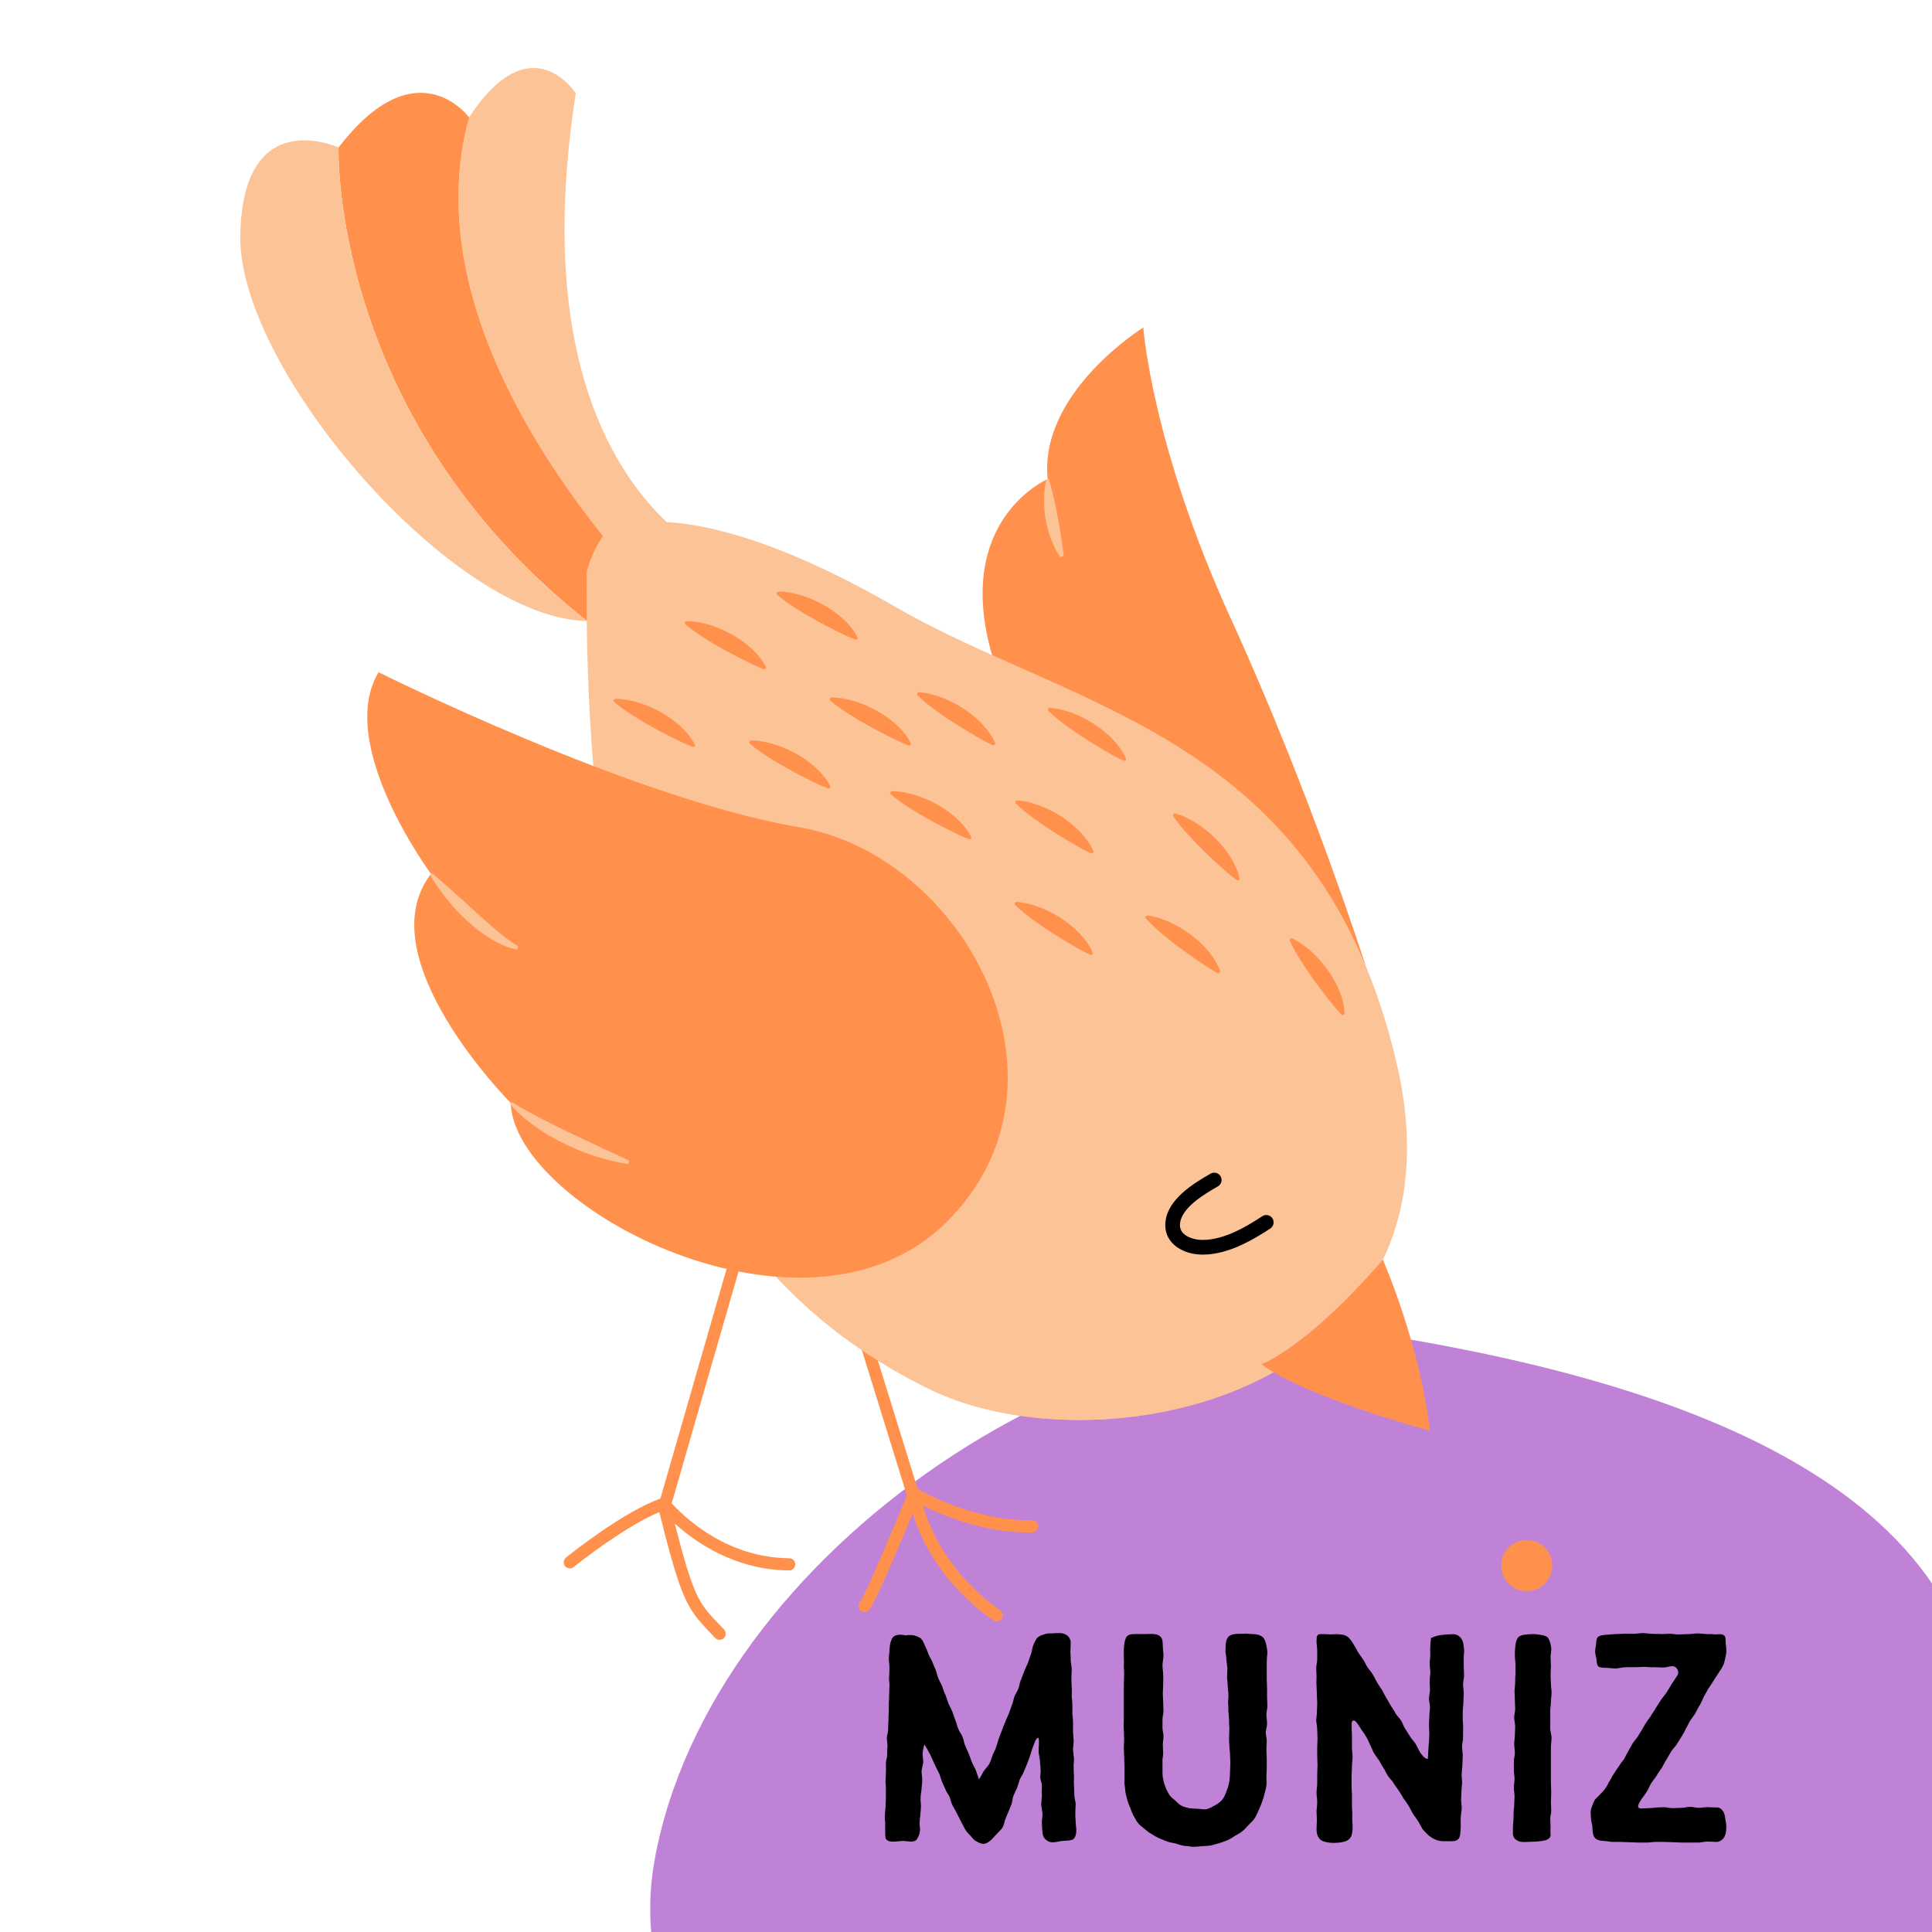 <svg xmlns="http://www.w3.org/2000/svg" xmlns:xlink="http://www.w3.org/1999/xlink" width="500" zoomAndPan="magnify" viewBox="0 0 375 375" height="500" preserveAspectRatio="xMidYMid meet" version="1.0"><defs><g/><clipPath id="75ff257682"><path d="M 126 258 L 375 258 L 375 375 L 126 375 Z M 126 258 " clip-rule="nonzero"/></clipPath><clipPath id="f9151b3734"><path d="M 148.777 237.859 L 396.211 281.488 L 355.969 509.719 L 108.535 466.09 Z M 148.777 237.859 " clip-rule="nonzero"/></clipPath><clipPath id="a4a9af1139"><path d="M 148.777 237.859 L 396.211 281.488 L 355.969 509.719 L 108.535 466.09 Z M 148.777 237.859 " clip-rule="nonzero"/></clipPath><clipPath id="05db564368"><path d="M 88 13 L 144 13 L 144 117 L 88 117 Z M 88 13 " clip-rule="nonzero"/></clipPath><clipPath id="836a5756d7"><path d="M 40.062 10.797 L 250.484 -10.547 L 282.574 305.828 L 72.152 327.172 Z M 40.062 10.797 " clip-rule="nonzero"/></clipPath><clipPath id="e9fc593206"><path d="M 40.062 10.797 L 250.484 -10.547 L 282.574 305.828 L 72.152 327.172 Z M 40.062 10.797 " clip-rule="nonzero"/></clipPath><clipPath id="5a786394c4"><path d="M 65 18 L 128 18 L 128 121 L 65 121 Z M 65 18 " clip-rule="nonzero"/></clipPath><clipPath id="26b7b51602"><path d="M 40.062 10.797 L 250.484 -10.547 L 282.574 305.828 L 72.152 327.172 Z M 40.062 10.797 " clip-rule="nonzero"/></clipPath><clipPath id="05d786a6b9"><path d="M 40.062 10.797 L 250.484 -10.547 L 282.574 305.828 L 72.152 327.172 Z M 40.062 10.797 " clip-rule="nonzero"/></clipPath><clipPath id="e8e30fc4ae"><path d="M 46 27 L 114 27 L 114 121 L 46 121 Z M 46 27 " clip-rule="nonzero"/></clipPath><clipPath id="d8291d1655"><path d="M 40.062 10.797 L 250.484 -10.547 L 282.574 305.828 L 72.152 327.172 Z M 40.062 10.797 " clip-rule="nonzero"/></clipPath><clipPath id="c8c5403b38"><path d="M 40.062 10.797 L 250.484 -10.547 L 282.574 305.828 L 72.152 327.172 Z M 40.062 10.797 " clip-rule="nonzero"/></clipPath><clipPath id="7a9ad093e4"><path d="M 165 255 L 179 255 L 179 291 L 165 291 Z M 165 255 " clip-rule="nonzero"/></clipPath><clipPath id="b4c9609e1a"><path d="M 40.062 10.797 L 250.484 -10.547 L 282.574 305.828 L 72.152 327.172 Z M 40.062 10.797 " clip-rule="nonzero"/></clipPath><clipPath id="5c0fee9197"><path d="M 40.062 10.797 L 250.484 -10.547 L 282.574 305.828 L 72.152 327.172 Z M 40.062 10.797 " clip-rule="nonzero"/></clipPath><clipPath id="f9f600eb54"><path d="M 166 288 L 202 288 L 202 313 L 166 313 Z M 166 288 " clip-rule="nonzero"/></clipPath><clipPath id="3f5fe2ca77"><path d="M 40.062 10.797 L 250.484 -10.547 L 282.574 305.828 L 72.152 327.172 Z M 40.062 10.797 " clip-rule="nonzero"/></clipPath><clipPath id="7bee6b5ddb"><path d="M 40.062 10.797 L 250.484 -10.547 L 282.574 305.828 L 72.152 327.172 Z M 40.062 10.797 " clip-rule="nonzero"/></clipPath><clipPath id="643f330d11"><path d="M 176 288 L 195 288 L 195 315 L 176 315 Z M 176 288 " clip-rule="nonzero"/></clipPath><clipPath id="a5d22ea1e6"><path d="M 40.062 10.797 L 250.484 -10.547 L 282.574 305.828 L 72.152 327.172 Z M 40.062 10.797 " clip-rule="nonzero"/></clipPath><clipPath id="7dcbccb954"><path d="M 40.062 10.797 L 250.484 -10.547 L 282.574 305.828 L 72.152 327.172 Z M 40.062 10.797 " clip-rule="nonzero"/></clipPath><clipPath id="2b3130bd83"><path d="M 127 243 L 144 243 L 144 294 L 127 294 Z M 127 243 " clip-rule="nonzero"/></clipPath><clipPath id="8e5665fa67"><path d="M 40.062 10.797 L 250.484 -10.547 L 282.574 305.828 L 72.152 327.172 Z M 40.062 10.797 " clip-rule="nonzero"/></clipPath><clipPath id="a0f2a1e87c"><path d="M 40.062 10.797 L 250.484 -10.547 L 282.574 305.828 L 72.152 327.172 Z M 40.062 10.797 " clip-rule="nonzero"/></clipPath><clipPath id="d03687a115"><path d="M 109 290 L 130 290 L 130 305 L 109 305 Z M 109 290 " clip-rule="nonzero"/></clipPath><clipPath id="f5178348d4"><path d="M 40.062 10.797 L 250.484 -10.547 L 282.574 305.828 L 72.152 327.172 Z M 40.062 10.797 " clip-rule="nonzero"/></clipPath><clipPath id="af94f1f790"><path d="M 40.062 10.797 L 250.484 -10.547 L 282.574 305.828 L 72.152 327.172 Z M 40.062 10.797 " clip-rule="nonzero"/></clipPath><clipPath id="b9d53eda40"><path d="M 127 291 L 155 291 L 155 319 L 127 319 Z M 127 291 " clip-rule="nonzero"/></clipPath><clipPath id="4314ebad11"><path d="M 40.062 10.797 L 250.484 -10.547 L 282.574 305.828 L 72.152 327.172 Z M 40.062 10.797 " clip-rule="nonzero"/></clipPath><clipPath id="90bd8e86c0"><path d="M 40.062 10.797 L 250.484 -10.547 L 282.574 305.828 L 72.152 327.172 Z M 40.062 10.797 " clip-rule="nonzero"/></clipPath><clipPath id="857c26d503"><path d="M 190 63 L 266 63 L 266 188 L 190 188 Z M 190 63 " clip-rule="nonzero"/></clipPath><clipPath id="003eda5e09"><path d="M 40.062 10.797 L 250.484 -10.547 L 282.574 305.828 L 72.152 327.172 Z M 40.062 10.797 " clip-rule="nonzero"/></clipPath><clipPath id="501b5f9f57"><path d="M 40.062 10.797 L 250.484 -10.547 L 282.574 305.828 L 72.152 327.172 Z M 40.062 10.797 " clip-rule="nonzero"/></clipPath><clipPath id="ea1d07ce25"><path d="M 202 92 L 207 92 L 207 109 L 202 109 Z M 202 92 " clip-rule="nonzero"/></clipPath><clipPath id="ef4ed0132e"><path d="M 40.062 10.797 L 250.484 -10.547 L 282.574 305.828 L 72.152 327.172 Z M 40.062 10.797 " clip-rule="nonzero"/></clipPath><clipPath id="da742c9b23"><path d="M 40.062 10.797 L 250.484 -10.547 L 282.574 305.828 L 72.152 327.172 Z M 40.062 10.797 " clip-rule="nonzero"/></clipPath><clipPath id="cc7ff1a383"><path d="M 113 101 L 274 101 L 274 276 L 113 276 Z M 113 101 " clip-rule="nonzero"/></clipPath><clipPath id="95d2f7da61"><path d="M 40.062 10.797 L 250.484 -10.547 L 282.574 305.828 L 72.152 327.172 Z M 40.062 10.797 " clip-rule="nonzero"/></clipPath><clipPath id="03e0b312f7"><path d="M 40.062 10.797 L 250.484 -10.547 L 282.574 305.828 L 72.152 327.172 Z M 40.062 10.797 " clip-rule="nonzero"/></clipPath><clipPath id="b05da3c43a"><path d="M 126 194 L 273 194 L 273 276 L 126 276 Z M 126 194 " clip-rule="nonzero"/></clipPath><clipPath id="cc3a6c98a9"><path d="M 40.062 10.797 L 250.484 -10.547 L 282.574 305.828 L 72.152 327.172 Z M 40.062 10.797 " clip-rule="nonzero"/></clipPath><clipPath id="34261f6531"><path d="M 40.062 10.797 L 250.484 -10.547 L 282.574 305.828 L 72.152 327.172 Z M 40.062 10.797 " clip-rule="nonzero"/></clipPath><clipPath id="a5914465b8"><path d="M 71 130 L 196 130 L 196 248 L 71 248 Z M 71 130 " clip-rule="nonzero"/></clipPath><clipPath id="87316ce3c2"><path d="M 40.062 10.797 L 250.484 -10.547 L 282.574 305.828 L 72.152 327.172 Z M 40.062 10.797 " clip-rule="nonzero"/></clipPath><clipPath id="eca823b044"><path d="M 40.062 10.797 L 250.484 -10.547 L 282.574 305.828 L 72.152 327.172 Z M 40.062 10.797 " clip-rule="nonzero"/></clipPath><clipPath id="9f6827d46f"><path d="M 226 227 L 248 227 L 248 244 L 226 244 Z M 226 227 " clip-rule="nonzero"/></clipPath><clipPath id="0f7e7aedf3"><path d="M 40.062 10.797 L 250.484 -10.547 L 282.574 305.828 L 72.152 327.172 Z M 40.062 10.797 " clip-rule="nonzero"/></clipPath><clipPath id="431a5150c0"><path d="M 40.062 10.797 L 250.484 -10.547 L 282.574 305.828 L 72.152 327.172 Z M 40.062 10.797 " clip-rule="nonzero"/></clipPath><clipPath id="835fdd98ca"><path d="M 244 244 L 278 244 L 278 278 L 244 278 Z M 244 244 " clip-rule="nonzero"/></clipPath><clipPath id="11e1fb1867"><path d="M 40.062 10.797 L 250.484 -10.547 L 282.574 305.828 L 72.152 327.172 Z M 40.062 10.797 " clip-rule="nonzero"/></clipPath><clipPath id="067d5a91f6"><path d="M 40.062 10.797 L 250.484 -10.547 L 282.574 305.828 L 72.152 327.172 Z M 40.062 10.797 " clip-rule="nonzero"/></clipPath><clipPath id="9091ec9e2f"><path d="M 257 255 L 278 255 L 278 278 L 257 278 Z M 257 255 " clip-rule="nonzero"/></clipPath><clipPath id="fdf4ce998d"><path d="M 40.062 10.797 L 250.484 -10.547 L 282.574 305.828 L 72.152 327.172 Z M 40.062 10.797 " clip-rule="nonzero"/></clipPath><clipPath id="93c2383da9"><path d="M 40.062 10.797 L 250.484 -10.547 L 282.574 305.828 L 72.152 327.172 Z M 40.062 10.797 " clip-rule="nonzero"/></clipPath><clipPath id="42ba3ed9d6"><path d="M 83 169 L 101 169 L 101 185 L 83 185 Z M 83 169 " clip-rule="nonzero"/></clipPath><clipPath id="b168b765d5"><path d="M 40.062 10.797 L 250.484 -10.547 L 282.574 305.828 L 72.152 327.172 Z M 40.062 10.797 " clip-rule="nonzero"/></clipPath><clipPath id="23da36c672"><path d="M 40.062 10.797 L 250.484 -10.547 L 282.574 305.828 L 72.152 327.172 Z M 40.062 10.797 " clip-rule="nonzero"/></clipPath><clipPath id="68bfc80c46"><path d="M 98 213 L 123 213 L 123 226 L 98 226 Z M 98 213 " clip-rule="nonzero"/></clipPath><clipPath id="7bd02deb73"><path d="M 40.062 10.797 L 250.484 -10.547 L 282.574 305.828 L 72.152 327.172 Z M 40.062 10.797 " clip-rule="nonzero"/></clipPath><clipPath id="271331ba73"><path d="M 40.062 10.797 L 250.484 -10.547 L 282.574 305.828 L 72.152 327.172 Z M 40.062 10.797 " clip-rule="nonzero"/></clipPath><clipPath id="3574960f2e"><path d="M 250 182 L 261 182 L 261 198 L 250 198 Z M 250 182 " clip-rule="nonzero"/></clipPath><clipPath id="b9a64029d8"><path d="M 40.062 10.797 L 250.484 -10.547 L 282.574 305.828 L 72.152 327.172 Z M 40.062 10.797 " clip-rule="nonzero"/></clipPath><clipPath id="b54d8a46aa"><path d="M 40.062 10.797 L 250.484 -10.547 L 282.574 305.828 L 72.152 327.172 Z M 40.062 10.797 " clip-rule="nonzero"/></clipPath><clipPath id="d62ac0e139"><path d="M 222 177 L 237 177 L 237 189 L 222 189 Z M 222 177 " clip-rule="nonzero"/></clipPath><clipPath id="f484e00186"><path d="M 40.062 10.797 L 250.484 -10.547 L 282.574 305.828 L 72.152 327.172 Z M 40.062 10.797 " clip-rule="nonzero"/></clipPath><clipPath id="75b853f9ec"><path d="M 40.062 10.797 L 250.484 -10.547 L 282.574 305.828 L 72.152 327.172 Z M 40.062 10.797 " clip-rule="nonzero"/></clipPath><clipPath id="77e4d05179"><path d="M 227 157 L 241 157 L 241 171 L 227 171 Z M 227 157 " clip-rule="nonzero"/></clipPath><clipPath id="ff4a52da1e"><path d="M 40.062 10.797 L 250.484 -10.547 L 282.574 305.828 L 72.152 327.172 Z M 40.062 10.797 " clip-rule="nonzero"/></clipPath><clipPath id="7f4d7aa41c"><path d="M 40.062 10.797 L 250.484 -10.547 L 282.574 305.828 L 72.152 327.172 Z M 40.062 10.797 " clip-rule="nonzero"/></clipPath><clipPath id="b3ecf8b13f"><path d="M 196 175 L 213 175 L 213 186 L 196 186 Z M 196 175 " clip-rule="nonzero"/></clipPath><clipPath id="feb630fad9"><path d="M 40.062 10.797 L 250.484 -10.547 L 282.574 305.828 L 72.152 327.172 Z M 40.062 10.797 " clip-rule="nonzero"/></clipPath><clipPath id="f30ad206aa"><path d="M 40.062 10.797 L 250.484 -10.547 L 282.574 305.828 L 72.152 327.172 Z M 40.062 10.797 " clip-rule="nonzero"/></clipPath><clipPath id="3a7e60a694"><path d="M 197 155 L 213 155 L 213 166 L 197 166 Z M 197 155 " clip-rule="nonzero"/></clipPath><clipPath id="160f59a317"><path d="M 40.062 10.797 L 250.484 -10.547 L 282.574 305.828 L 72.152 327.172 Z M 40.062 10.797 " clip-rule="nonzero"/></clipPath><clipPath id="8719bef0e0"><path d="M 40.062 10.797 L 250.484 -10.547 L 282.574 305.828 L 72.152 327.172 Z M 40.062 10.797 " clip-rule="nonzero"/></clipPath><clipPath id="853656d0d5"><path d="M 203 137 L 219 137 L 219 148 L 203 148 Z M 203 137 " clip-rule="nonzero"/></clipPath><clipPath id="993f487b87"><path d="M 40.062 10.797 L 250.484 -10.547 L 282.574 305.828 L 72.152 327.172 Z M 40.062 10.797 " clip-rule="nonzero"/></clipPath><clipPath id="6a544f524e"><path d="M 40.062 10.797 L 250.484 -10.547 L 282.574 305.828 L 72.152 327.172 Z M 40.062 10.797 " clip-rule="nonzero"/></clipPath><clipPath id="921fae084b"><path d="M 178 134 L 194 134 L 194 145 L 178 145 Z M 178 134 " clip-rule="nonzero"/></clipPath><clipPath id="25646ce18e"><path d="M 40.062 10.797 L 250.484 -10.547 L 282.574 305.828 L 72.152 327.172 Z M 40.062 10.797 " clip-rule="nonzero"/></clipPath><clipPath id="58f5a0870f"><path d="M 40.062 10.797 L 250.484 -10.547 L 282.574 305.828 L 72.152 327.172 Z M 40.062 10.797 " clip-rule="nonzero"/></clipPath><clipPath id="7c55027fcf"><path d="M 172 153 L 189 153 L 189 163 L 172 163 Z M 172 153 " clip-rule="nonzero"/></clipPath><clipPath id="a362fdb89f"><path d="M 40.062 10.797 L 250.484 -10.547 L 282.574 305.828 L 72.152 327.172 Z M 40.062 10.797 " clip-rule="nonzero"/></clipPath><clipPath id="642fdb1a50"><path d="M 40.062 10.797 L 250.484 -10.547 L 282.574 305.828 L 72.152 327.172 Z M 40.062 10.797 " clip-rule="nonzero"/></clipPath><clipPath id="5fd9a85224"><path d="M 161 135 L 177 135 L 177 145 L 161 145 Z M 161 135 " clip-rule="nonzero"/></clipPath><clipPath id="d684be08a1"><path d="M 40.062 10.797 L 250.484 -10.547 L 282.574 305.828 L 72.152 327.172 Z M 40.062 10.797 " clip-rule="nonzero"/></clipPath><clipPath id="ef8a8721c5"><path d="M 40.062 10.797 L 250.484 -10.547 L 282.574 305.828 L 72.152 327.172 Z M 40.062 10.797 " clip-rule="nonzero"/></clipPath><clipPath id="cf8d8fc96b"><path d="M 145 143 L 162 143 L 162 154 L 145 154 Z M 145 143 " clip-rule="nonzero"/></clipPath><clipPath id="890e828be0"><path d="M 40.062 10.797 L 250.484 -10.547 L 282.574 305.828 L 72.152 327.172 Z M 40.062 10.797 " clip-rule="nonzero"/></clipPath><clipPath id="2cd87a3f27"><path d="M 40.062 10.797 L 250.484 -10.547 L 282.574 305.828 L 72.152 327.172 Z M 40.062 10.797 " clip-rule="nonzero"/></clipPath><clipPath id="1854507e07"><path d="M 150 114 L 167 114 L 167 125 L 150 125 Z M 150 114 " clip-rule="nonzero"/></clipPath><clipPath id="189e413891"><path d="M 40.062 10.797 L 250.484 -10.547 L 282.574 305.828 L 72.152 327.172 Z M 40.062 10.797 " clip-rule="nonzero"/></clipPath><clipPath id="e9243b8b65"><path d="M 40.062 10.797 L 250.484 -10.547 L 282.574 305.828 L 72.152 327.172 Z M 40.062 10.797 " clip-rule="nonzero"/></clipPath><clipPath id="d6325e2edf"><path d="M 132 120 L 149 120 L 149 130 L 132 130 Z M 132 120 " clip-rule="nonzero"/></clipPath><clipPath id="c28a0bc4b9"><path d="M 40.062 10.797 L 250.484 -10.547 L 282.574 305.828 L 72.152 327.172 Z M 40.062 10.797 " clip-rule="nonzero"/></clipPath><clipPath id="72960e7e9d"><path d="M 40.062 10.797 L 250.484 -10.547 L 282.574 305.828 L 72.152 327.172 Z M 40.062 10.797 " clip-rule="nonzero"/></clipPath><clipPath id="64742322d8"><path d="M 119 135 L 135 135 L 135 145 L 119 145 Z M 119 135 " clip-rule="nonzero"/></clipPath><clipPath id="b9e5c1bb13"><path d="M 40.062 10.797 L 250.484 -10.547 L 282.574 305.828 L 72.152 327.172 Z M 40.062 10.797 " clip-rule="nonzero"/></clipPath><clipPath id="efa92f80cb"><path d="M 40.062 10.797 L 250.484 -10.547 L 282.574 305.828 L 72.152 327.172 Z M 40.062 10.797 " clip-rule="nonzero"/></clipPath><clipPath id="556685635e"><path d="M 291.379 298.918 L 301.293 298.918 L 301.293 308.832 L 291.379 308.832 Z M 291.379 298.918 " clip-rule="nonzero"/></clipPath><clipPath id="6deb9809f4"><path d="M 296.336 298.918 C 293.598 298.918 291.379 301.137 291.379 303.875 C 291.379 306.613 293.598 308.832 296.336 308.832 C 299.07 308.832 301.293 306.613 301.293 303.875 C 301.293 301.137 299.07 298.918 296.336 298.918 Z M 296.336 298.918 " clip-rule="nonzero"/></clipPath></defs><g clip-path="url(#75ff257682)"><g clip-path="url(#f9151b3734)"><g clip-path="url(#a4a9af1139)"><path fill="#c082d6" d="M 383.746 353.934 C 373.152 414.008 333.852 505.332 273.773 494.738 C 213.695 484.145 116.414 421.406 127.008 361.328 C 137.602 301.254 214.605 249.57 274.684 260.164 C 334.762 270.758 394.34 293.855 383.746 353.934 " fill-opacity="1" fill-rule="nonzero"/></g></g></g><g clip-path="url(#05db564368)"><g clip-path="url(#836a5756d7)"><g clip-path="url(#e9fc593206)"><path fill="#fcc397" d="M 127.438 116.008 L 143.777 110.566 C 143.777 110.566 99.359 97.543 111.758 18.125 C 111.758 18.125 103.059 4.398 91.047 22.781 C 80.703 60.504 111.91 99.5 127.438 116.008 " fill-opacity="1" fill-rule="nonzero"/></g></g></g><g clip-path="url(#5a786394c4)"><g clip-path="url(#26b7b51602)"><g clip-path="url(#05d786a6b9)"><path fill="#ff914d" d="M 91.047 22.781 C 91.047 22.781 80.867 8.84 65.711 28.641 C 65.711 28.641 64 81.055 113.906 120.512 L 127.438 116.008 C 111.91 99.5 80.703 60.504 91.047 22.781 " fill-opacity="1" fill-rule="nonzero"/></g></g></g><g clip-path="url(#e8e30fc4ae)"><g clip-path="url(#d8291d1655)"><g clip-path="url(#c8c5403b38)"><path fill="#fcc397" d="M 65.711 28.641 C 65.711 28.641 46.934 19.953 46.645 45.914 C 46.355 71.875 88.074 120.195 113.891 120.52 L 113.906 120.512 C 64 81.055 65.711 28.641 65.711 28.641 " fill-opacity="1" fill-rule="nonzero"/></g></g></g><g clip-path="url(#7a9ad093e4)"><g clip-path="url(#b4c9609e1a)"><g clip-path="url(#5c0fee9197)"><path fill="#ff914d" d="M 177.207 290.855 C 176.656 290.91 176.125 290.574 175.957 290.027 L 165.812 257.301 C 165.617 256.672 165.969 256.008 166.594 255.816 C 167.219 255.621 167.883 255.969 168.078 256.598 L 178.223 289.324 C 178.414 289.949 178.066 290.613 177.438 290.809 C 177.363 290.832 177.285 290.848 177.207 290.855 " fill-opacity="1" fill-rule="nonzero"/></g></g></g><g clip-path="url(#f9f600eb54)"><g clip-path="url(#3f5fe2ca77)"><g clip-path="url(#7bee6b5ddb)"><path fill="#ff914d" d="M 167.914 312.91 C 167.48 312.953 167.039 312.754 166.793 312.363 C 166.48 311.871 166.574 311.242 166.984 310.859 C 167.848 309.648 172.422 299.02 176.34 289.52 L 176.867 288.238 L 178.051 288.961 C 178.156 289.023 188.645 295.316 200.289 295.07 C 200.941 295.055 201.484 295.574 201.496 296.23 C 201.512 296.887 200.988 297.426 200.336 297.441 C 190.219 297.656 181.203 293.371 178.02 291.664 C 169.629 311.969 168.789 312.5 168.43 312.727 C 168.266 312.832 168.09 312.891 167.914 312.91 " fill-opacity="1" fill-rule="nonzero"/></g></g></g><g clip-path="url(#643f330d11)"><g clip-path="url(#a5d22ea1e6)"><g clip-path="url(#7dcbccb954)"><path fill="#ff914d" d="M 193.578 314.688 C 193.32 314.715 193.055 314.656 192.82 314.508 C 192.266 314.152 179.164 305.652 176.27 290.191 C 176.148 289.547 176.574 288.926 177.219 288.805 C 177.855 288.688 178.48 289.109 178.602 289.754 C 181.309 304.215 193.969 312.426 194.098 312.508 C 194.648 312.859 194.809 313.594 194.457 314.145 C 194.254 314.465 193.926 314.652 193.578 314.688 " fill-opacity="1" fill-rule="nonzero"/></g></g></g><g clip-path="url(#2b3130bd83)"><g clip-path="url(#8e5665fa67)"><g clip-path="url(#a0f2a1e87c)"><path fill="#ff914d" d="M 128.98 293.969 C 128.836 293.984 128.684 293.973 128.535 293.93 C 127.902 293.746 127.539 293.09 127.723 292.461 L 141.531 244.543 C 141.711 243.914 142.371 243.551 142.996 243.734 C 143.629 243.914 143.992 244.574 143.809 245.203 L 130 293.117 C 129.863 293.594 129.449 293.922 128.98 293.969 " fill-opacity="1" fill-rule="nonzero"/></g></g></g><g clip-path="url(#d03687a115)"><g clip-path="url(#f5178348d4)"><g clip-path="url(#af94f1f790)"><path fill="#ff914d" d="M 110.727 304.422 C 110.34 304.461 109.945 304.312 109.684 303.992 C 109.27 303.48 109.352 302.734 109.859 302.32 C 110.309 301.957 120.957 293.367 128.387 290.805 C 129.008 290.59 129.68 290.918 129.895 291.535 C 130.109 292.156 129.781 292.828 129.16 293.043 C 122.121 295.477 111.461 304.078 111.352 304.164 C 111.164 304.316 110.949 304.402 110.727 304.422 " fill-opacity="1" fill-rule="nonzero"/></g></g></g><g clip-path="url(#b9d53eda40)"><g clip-path="url(#4314ebad11)"><g clip-path="url(#90bd8e86c0)"><path fill="#ff914d" d="M 130.07 292.125 C 130.07 292.125 130.07 292.125 130.07 292.129 C 130.07 292.125 130.07 292.125 130.07 292.125 Z M 139.797 318.289 C 139.441 318.324 139.07 318.199 138.809 317.918 C 138.414 317.492 138.043 317.105 137.695 316.742 C 133.27 312.094 132.18 310.488 127.77 292.695 C 127.617 292.09 127.898 291.465 128.453 291.172 C 129.004 290.883 129.68 291.004 130.094 291.473 C 132.348 294.027 140.668 302.371 153.18 302.449 C 153.836 302.453 154.363 302.984 154.359 303.641 C 154.355 304.297 153.828 304.824 153.168 304.82 C 142.754 304.754 135.059 299.418 130.973 295.719 C 134.637 310.09 135.719 311.227 139.414 315.105 C 139.766 315.477 140.141 315.871 140.543 316.301 C 140.988 316.777 140.965 317.527 140.484 317.977 C 140.289 318.16 140.047 318.262 139.797 318.289 " fill-opacity="1" fill-rule="nonzero"/></g></g></g><g clip-path="url(#857c26d503)"><g clip-path="url(#003eda5e09)"><g clip-path="url(#501b5f9f57)"><path fill="#ff914d" d="M 265.066 187.441 C 265.066 187.441 254.477 154.125 238.992 120.266 C 223.504 86.41 221.918 63.562 221.918 63.562 C 221.918 63.562 201.645 76.141 203.355 92.984 C 203.355 92.984 183.398 101.492 193.652 130.555 C 203.902 159.617 265.066 187.441 265.066 187.441 " fill-opacity="1" fill-rule="nonzero"/></g></g></g><g clip-path="url(#ea1d07ce25)"><g clip-path="url(#ef4ed0132e)"><g clip-path="url(#da742c9b23)"><path fill="#fcc397" d="M 203.59 92.984 C 203.961 94.238 204.25 95.484 204.547 96.715 C 204.84 97.949 205.094 99.176 205.309 100.406 C 205.539 101.637 205.77 102.859 205.945 104.105 C 206.113 105.359 206.34 106.594 206.465 107.902 L 205.812 108.148 C 205.453 107.594 205.086 107.031 204.809 106.434 C 204.656 106.141 204.523 105.84 204.379 105.539 L 204.008 104.625 C 203.762 104.012 203.57 103.383 203.387 102.75 C 203.227 102.117 203.086 101.473 202.977 100.828 C 202.855 100.184 202.777 99.531 202.711 98.883 C 202.656 98.23 202.648 97.57 202.656 96.918 C 202.68 95.602 202.789 94.289 203.117 92.984 L 203.59 92.984 " fill-opacity="1" fill-rule="nonzero"/></g></g></g><g clip-path="url(#cc7ff1a383)"><g clip-path="url(#95d2f7da61)"><g clip-path="url(#03e0b312f7)"><path fill="#fcc397" d="M 272.68 229.684 C 267.184 274.012 208.949 283.871 179.98 269.426 C 159.562 259.242 139.125 242.129 126.488 206.191 C 118.41 183.211 113.527 152.531 113.879 111.043 C 113.879 111.043 116.684 99.074 123.879 101.629 C 123.879 101.629 138.805 97.559 173.727 117.754 C 208.645 137.953 256.234 142.625 271.113 206.488 C 273.113 215.078 273.535 222.797 272.68 229.684 " fill-opacity="1" fill-rule="nonzero"/></g></g></g><g clip-path="url(#b05da3c43a)"><g clip-path="url(#cc3a6c98a9)"><g clip-path="url(#34261f6531)"><path fill="#fcc397" d="M 272.68 229.684 C 267.184 274.012 208.949 283.871 179.98 269.426 C 159.562 259.242 139.125 242.129 126.488 206.191 C 139.832 202.266 157.414 198.688 180.566 196.008 C 231.832 190.082 258.691 209.512 272.68 229.684 " fill-opacity="1" fill-rule="nonzero"/></g></g></g><g clip-path="url(#a5914465b8)"><g clip-path="url(#87316ce3c2)"><g clip-path="url(#eca823b044)"><path fill="#ff914d" d="M 73.48 130.48 C 73.48 130.48 122.727 155.07 155.059 160.555 C 187.391 166.043 210.883 210.41 183.656 237.273 C 156.434 264.141 99.734 234.465 99.129 214.074 C 99.129 214.074 71.066 185.875 83.66 169.621 C 83.66 169.621 65.039 144.484 73.48 130.48 " fill-opacity="1" fill-rule="nonzero"/></g></g></g><g clip-path="url(#9f6827d46f)"><g clip-path="url(#0f7e7aedf3)"><g clip-path="url(#431a5150c0)"><path fill="#000000" d="M 234.836 243.445 C 234.074 243.52 233.312 243.539 232.551 243.477 C 229.496 243.238 226.199 241.375 226.18 237.848 C 226.156 232.895 231.891 229.582 234.973 227.805 C 235.652 227.41 236.523 227.645 236.918 228.324 C 237.309 229.004 237.078 229.875 236.395 230.27 C 233.816 231.758 229.012 234.535 229.027 237.832 C 229.039 239.824 231.48 240.539 232.77 240.641 C 236.961 240.965 241.512 238.371 245.004 236.074 C 245.66 235.645 246.543 235.824 246.977 236.48 C 247.406 237.141 247.223 238.02 246.566 238.453 C 243.277 240.613 239.113 243.012 234.836 243.445 " fill-opacity="1" fill-rule="nonzero"/></g></g></g><g clip-path="url(#835fdd98ca)"><g clip-path="url(#11e1fb1867)"><g clip-path="url(#067d5a91f6)"><path fill="#ff914d" d="M 268.406 244.5 C 268.406 244.5 275.566 260.703 277.551 277.707 C 277.551 277.707 253.453 271.223 244.844 264.793 C 244.844 264.793 253.566 261.707 268.406 244.5 " fill-opacity="1" fill-rule="nonzero"/></g></g></g><g clip-path="url(#9091ec9e2f)"><g clip-path="url(#fdf4ce998d)"><g clip-path="url(#93c2383da9)"><path fill="#ff914d" d="M 257.465 255.848 C 257.465 255.848 269.059 273.375 277.551 277.707 " fill-opacity="1" fill-rule="nonzero"/></g></g></g><g clip-path="url(#42ba3ed9d6)"><g clip-path="url(#b168b765d5)"><g clip-path="url(#23da36c672)"><path fill="#fcc397" d="M 83.844 169.473 C 85.289 170.676 86.676 171.914 88.051 173.141 C 89.434 174.367 90.781 175.605 92.121 176.84 C 93.473 178.07 94.828 179.277 96.199 180.453 C 97.586 181.617 98.992 182.738 100.574 183.66 L 100.34 184.32 C 99.871 184.215 99.406 184.082 98.93 183.961 C 98.473 183.797 98.031 183.609 97.578 183.43 C 97.348 183.344 97.129 183.238 96.918 183.125 L 96.277 182.793 C 95.848 182.574 95.43 182.332 95.027 182.078 C 94.629 181.816 94.207 181.574 93.824 181.293 C 93.441 181.012 93.051 180.738 92.672 180.445 C 91.938 179.848 91.207 179.234 90.52 178.586 C 89.121 177.312 87.836 175.926 86.668 174.445 C 85.5 172.965 84.402 171.438 83.477 169.773 L 83.844 169.473 " fill-opacity="1" fill-rule="nonzero"/></g></g></g><g clip-path="url(#68bfc80c46)"><g clip-path="url(#7bd02deb73)"><g clip-path="url(#271331ba73)"><path fill="#fcc397" d="M 99.289 213.898 C 101.109 215.02 102.988 216.039 104.871 217.02 C 106.762 217.984 108.656 218.922 110.555 219.859 L 116.316 222.566 C 116.797 222.805 117.281 223.023 117.77 223.238 C 118.254 223.465 118.742 223.684 119.227 223.922 C 119.707 224.156 120.203 224.363 120.691 224.586 C 121.176 224.824 121.668 225.043 122.152 225.293 L 121.945 225.961 C 119.793 225.617 117.668 225.098 115.59 224.438 C 113.5 223.797 111.48 222.953 109.516 221.988 C 107.551 221.027 105.652 219.922 103.875 218.637 C 102.984 217.992 102.113 217.324 101.293 216.594 C 100.465 215.871 99.676 215.109 98.965 214.246 L 99.289 213.898 " fill-opacity="1" fill-rule="nonzero"/></g></g></g><g clip-path="url(#3574960f2e)"><g clip-path="url(#b9a64029d8)"><g clip-path="url(#b54d8a46aa)"><path fill="#ff914d" d="M 250.844 182.16 C 252.285 182.836 253.5 183.762 254.629 184.781 C 255.746 185.809 256.75 186.949 257.641 188.176 C 258.535 189.402 259.289 190.742 259.898 192.152 C 260.488 193.57 260.914 195.086 260.98 196.672 C 260.988 196.867 260.84 197.031 260.645 197.039 C 260.539 197.043 260.441 197 260.375 196.93 L 260.363 196.922 C 259.285 195.793 258.41 194.664 257.516 193.535 C 256.625 192.41 255.785 191.273 254.945 190.117 C 254.113 188.961 253.305 187.777 252.527 186.547 C 251.758 185.316 251.004 184.051 250.375 182.633 L 250.371 182.621 C 250.293 182.441 250.371 182.234 250.551 182.156 C 250.645 182.113 250.754 182.117 250.844 182.16 " fill-opacity="1" fill-rule="nonzero"/></g></g></g><g clip-path="url(#d62ac0e139)"><g clip-path="url(#f484e00186)"><g clip-path="url(#75b853f9ec)"><path fill="#ff914d" d="M 222.754 177.703 C 224.336 177.906 225.773 178.422 227.156 179.047 C 228.531 179.688 229.836 180.469 231.059 181.367 C 232.285 182.266 233.41 183.312 234.414 184.469 C 235.406 185.641 236.277 186.957 236.82 188.445 C 236.891 188.629 236.793 188.832 236.613 188.898 C 236.512 188.934 236.41 188.922 236.324 188.875 L 236.312 188.871 C 234.941 188.121 233.762 187.312 232.57 186.512 C 231.379 185.711 230.23 184.883 229.082 184.035 C 227.934 183.188 226.809 182.305 225.691 181.371 C 224.582 180.43 223.48 179.453 222.453 178.297 L 222.445 178.285 C 222.316 178.141 222.328 177.918 222.473 177.789 C 222.555 177.719 222.656 177.688 222.754 177.703 " fill-opacity="1" fill-rule="nonzero"/></g></g></g><g clip-path="url(#77e4d05179)"><g clip-path="url(#ff4a52da1e)"><g clip-path="url(#7f4d7aa41c)"><path fill="#ff914d" d="M 228.105 157.891 C 229.645 158.309 231 159.016 232.285 159.824 C 233.562 160.645 234.746 161.598 235.836 162.656 C 236.926 163.711 237.895 164.902 238.734 166.188 C 239.559 167.484 240.238 168.902 240.578 170.453 C 240.617 170.645 240.496 170.832 240.309 170.875 C 240.203 170.895 240.102 170.871 240.023 170.812 L 240.012 170.805 C 238.758 169.879 237.699 168.918 236.629 167.957 C 235.555 167.004 234.535 166.023 233.512 165.027 C 232.492 164.031 231.492 163.004 230.52 161.926 C 229.547 160.844 228.59 159.723 227.727 158.434 L 227.723 158.426 C 227.613 158.262 227.656 158.043 227.816 157.938 C 227.906 157.879 228.012 157.863 228.105 157.891 " fill-opacity="1" fill-rule="nonzero"/></g></g></g><g clip-path="url(#b3ecf8b13f)"><g clip-path="url(#feb630fad9)"><g clip-path="url(#f30ad206aa)"><path fill="#ff914d" d="M 197.328 175.059 C 198.922 175.16 200.391 175.578 201.809 176.113 C 203.227 176.66 204.578 177.352 205.859 178.172 C 207.141 178.988 208.332 179.957 209.41 181.047 C 210.48 182.148 211.43 183.402 212.074 184.855 C 212.152 185.031 212.074 185.238 211.895 185.32 C 211.801 185.363 211.695 185.359 211.605 185.316 L 211.594 185.312 C 210.176 184.656 208.945 183.926 207.703 183.203 C 206.461 182.484 205.262 181.73 204.059 180.961 C 202.859 180.191 201.676 179.387 200.504 178.527 C 199.332 177.664 198.172 176.758 197.066 175.672 L 197.059 175.664 C 196.918 175.527 196.918 175.301 197.055 175.164 C 197.129 175.09 197.23 175.055 197.328 175.059 " fill-opacity="1" fill-rule="nonzero"/></g></g></g><g clip-path="url(#3a7e60a694)"><g clip-path="url(#160f59a317)"><g clip-path="url(#8719bef0e0)"><path fill="#ff914d" d="M 197.449 155.359 C 199.039 155.457 200.512 155.879 201.934 156.414 C 203.348 156.961 204.699 157.652 205.98 158.469 C 207.258 159.285 208.449 160.258 209.531 161.344 C 210.602 162.449 211.555 163.703 212.195 165.152 C 212.273 165.332 212.195 165.539 212.016 165.617 C 211.918 165.66 211.816 165.656 211.727 165.617 L 211.715 165.609 C 210.297 164.957 209.066 164.227 207.824 163.504 C 206.582 162.785 205.383 162.031 204.18 161.262 C 202.98 160.492 201.797 159.688 200.625 158.828 C 199.457 157.961 198.293 157.059 197.188 155.973 L 197.18 155.961 C 197.043 155.824 197.039 155.602 197.176 155.465 C 197.25 155.387 197.352 155.355 197.449 155.359 " fill-opacity="1" fill-rule="nonzero"/></g></g></g><g clip-path="url(#853656d0d5)"><g clip-path="url(#993f487b87)"><g clip-path="url(#6a544f524e)"><path fill="#ff914d" d="M 203.785 137.395 C 205.375 137.496 206.848 137.914 208.27 138.449 C 209.684 138.996 211.035 139.688 212.316 140.508 C 213.598 141.324 214.789 142.293 215.871 143.383 C 216.938 144.484 217.891 145.738 218.531 147.191 C 218.609 147.367 218.531 147.574 218.352 147.656 C 218.258 147.699 218.152 147.695 218.062 147.656 L 218.051 147.648 C 216.637 146.992 215.406 146.262 214.16 145.543 C 212.922 144.82 211.719 144.066 210.52 143.297 C 209.316 142.527 208.133 141.723 206.961 140.863 C 205.793 140 204.629 139.094 203.523 138.008 L 203.516 138 C 203.379 137.863 203.379 137.641 203.512 137.5 C 203.586 137.426 203.688 137.391 203.785 137.395 " fill-opacity="1" fill-rule="nonzero"/></g></g></g><g clip-path="url(#921fae084b)"><g clip-path="url(#25646ce18e)"><g clip-path="url(#58f5a0870f)"><path fill="#ff914d" d="M 178.387 134.371 C 179.977 134.473 181.449 134.891 182.867 135.426 C 184.285 135.973 185.637 136.664 186.914 137.48 C 188.195 138.297 189.387 139.27 190.469 140.355 C 191.539 141.461 192.492 142.715 193.133 144.168 C 193.211 144.344 193.133 144.551 192.953 144.629 C 192.855 144.672 192.75 144.668 192.664 144.629 L 192.652 144.625 C 191.234 143.969 190.004 143.238 188.762 142.516 C 187.52 141.797 186.32 141.043 185.117 140.273 C 183.918 139.504 182.734 138.699 181.559 137.84 C 180.391 136.973 179.23 136.07 178.125 134.984 L 178.117 134.973 C 177.98 134.836 177.977 134.613 178.113 134.477 C 178.188 134.398 178.289 134.367 178.387 134.371 " fill-opacity="1" fill-rule="nonzero"/></g></g></g><g clip-path="url(#7c55027fcf)"><g clip-path="url(#a362fdb89f)"><g clip-path="url(#642fdb1a50)"><path fill="#ff914d" d="M 173.141 153.574 C 174.734 153.57 176.23 153.895 177.684 154.336 C 179.129 154.789 180.523 155.391 181.855 156.125 C 183.184 156.855 184.438 157.746 185.586 158.766 C 186.727 159.793 187.754 160.984 188.492 162.391 C 188.582 162.562 188.516 162.777 188.344 162.867 C 188.25 162.914 188.145 162.918 188.055 162.883 L 188.043 162.879 C 186.586 162.316 185.309 161.668 184.023 161.027 C 182.734 160.391 181.492 159.719 180.242 159.027 C 178.992 158.336 177.758 157.609 176.535 156.828 C 175.312 156.043 174.094 155.215 172.922 154.199 L 172.91 154.191 C 172.762 154.066 172.75 153.844 172.875 153.695 C 172.945 153.613 173.043 153.574 173.141 153.574 " fill-opacity="1" fill-rule="nonzero"/></g></g></g><g clip-path="url(#5fd9a85224)"><g clip-path="url(#d684be08a1)"><g clip-path="url(#ef8a8721c5)"><path fill="#ff914d" d="M 161.418 135.379 C 163.012 135.375 164.504 135.699 165.961 136.137 C 167.406 136.59 168.805 137.195 170.133 137.93 C 171.461 138.66 172.715 139.551 173.863 140.566 C 175 141.598 176.035 142.789 176.77 144.195 C 176.859 144.367 176.793 144.582 176.621 144.672 C 176.527 144.719 176.422 144.723 176.332 144.688 L 176.316 144.684 C 174.863 144.121 173.586 143.473 172.301 142.832 C 171.016 142.195 169.77 141.52 168.52 140.832 C 167.27 140.141 166.035 139.414 164.812 138.633 C 163.59 137.848 162.371 137.016 161.199 136.004 L 161.188 135.996 C 161.043 135.867 161.023 135.645 161.152 135.5 C 161.223 135.418 161.32 135.379 161.418 135.379 " fill-opacity="1" fill-rule="nonzero"/></g></g></g><g clip-path="url(#cf8d8fc96b)"><g clip-path="url(#890e828be0)"><g clip-path="url(#2cd87a3f27)"><path fill="#ff914d" d="M 145.773 143.723 C 147.367 143.723 148.863 144.043 150.316 144.484 C 151.766 144.938 153.16 145.543 154.488 146.277 C 155.82 147.008 157.07 147.898 158.223 148.914 C 159.359 149.945 160.391 151.137 161.125 152.543 C 161.215 152.715 161.148 152.926 160.977 153.016 C 160.883 153.066 160.777 153.07 160.688 153.035 L 160.676 153.031 C 159.219 152.469 157.945 151.82 156.656 151.18 C 155.371 150.543 154.125 149.867 152.875 149.176 C 151.629 148.488 150.395 147.758 149.168 146.98 C 147.945 146.191 146.727 145.367 145.555 144.352 L 145.543 144.344 C 145.398 144.215 145.383 143.992 145.508 143.848 C 145.578 143.766 145.676 143.727 145.773 143.723 " fill-opacity="1" fill-rule="nonzero"/></g></g></g><g clip-path="url(#1854507e07)"><g clip-path="url(#189e413891)"><g clip-path="url(#e9243b8b65)"><path fill="#ff914d" d="M 151.086 114.832 C 152.68 114.828 154.172 115.152 155.625 115.594 C 157.074 116.047 158.469 116.652 159.797 117.383 C 161.129 118.113 162.383 119.008 163.531 120.023 C 164.668 121.055 165.699 122.242 166.434 123.648 C 166.527 123.824 166.457 124.035 166.285 124.125 C 166.191 124.172 166.09 124.18 165.996 124.145 L 165.984 124.137 C 164.527 123.574 163.254 122.926 161.965 122.289 C 160.68 121.652 159.438 120.977 158.188 120.285 C 156.938 119.594 155.703 118.867 154.477 118.09 C 153.254 117.301 152.035 116.473 150.863 115.461 L 150.855 115.449 C 150.707 115.324 150.691 115.102 150.82 114.957 C 150.887 114.875 150.988 114.832 151.086 114.832 " fill-opacity="1" fill-rule="nonzero"/></g></g></g><g clip-path="url(#d6325e2edf)"><g clip-path="url(#c28a0bc4b9)"><g clip-path="url(#72960e7e9d)"><path fill="#ff914d" d="M 133.285 120.566 C 134.879 120.562 136.375 120.887 137.828 121.324 C 139.277 121.777 140.672 122.383 142 123.117 C 143.332 123.848 144.586 124.738 145.734 125.754 C 146.871 126.785 147.902 127.977 148.637 129.383 C 148.727 129.555 148.66 129.766 148.488 129.859 C 148.395 129.906 148.289 129.91 148.199 129.875 L 148.188 129.871 C 146.73 129.309 145.457 128.66 144.168 128.02 C 142.883 127.383 141.637 126.707 140.387 126.02 C 139.141 125.328 137.906 124.602 136.68 123.82 C 135.457 123.031 134.238 122.203 133.066 121.191 L 133.059 121.184 C 132.91 121.055 132.895 120.836 133.023 120.688 C 133.09 120.605 133.188 120.566 133.285 120.566 " fill-opacity="1" fill-rule="nonzero"/></g></g></g><g clip-path="url(#64742322d8)"><g clip-path="url(#b9e5c1bb13)"><g clip-path="url(#efa92f80cb)"><path fill="#ff914d" d="M 119.473 135.645 C 121.07 135.641 122.562 135.965 124.016 136.406 C 125.465 136.859 126.859 137.465 128.191 138.195 C 129.52 138.926 130.773 139.816 131.922 140.836 C 133.059 141.867 134.09 143.055 134.828 144.461 C 134.914 144.633 134.848 144.848 134.676 144.938 C 134.582 144.988 134.48 144.988 134.387 144.953 L 134.375 144.949 C 132.918 144.387 131.645 143.738 130.355 143.098 C 129.07 142.461 127.824 141.789 126.574 141.098 C 125.328 140.406 124.094 139.68 122.867 138.898 C 121.645 138.113 120.426 137.285 119.254 136.27 L 119.246 136.262 C 119.098 136.137 119.082 135.914 119.211 135.766 C 119.277 135.688 119.379 135.645 119.473 135.645 " fill-opacity="1" fill-rule="nonzero"/></g></g></g><g fill="#000000" fill-opacity="1"><g transform="translate(167.172, 357.385)"><g><path d="M 11.578 -6.68 C 11.645 -7.191 11.453 -7.762 11.516 -8.398 C 11.516 -8.973 11.645 -9.543 11.707 -10.117 C 11.707 -10.688 11.836 -11.262 11.836 -11.836 C 11.836 -12.473 11.707 -13.043 11.707 -13.617 C 11.77 -14.188 11.961 -14.762 12.023 -15.332 C 12.023 -15.969 11.898 -16.543 11.898 -17.051 C 12.023 -18.07 12.215 -18.77 12.281 -18.77 C 12.473 -18.453 12.918 -17.688 13.363 -16.859 C 13.742 -16.098 14.062 -15.27 14.254 -14.887 C 14.508 -14.379 14.762 -13.871 15.016 -13.363 C 15.27 -12.852 15.398 -12.281 15.59 -11.77 C 15.844 -11.199 16.035 -10.688 16.289 -10.18 C 16.48 -9.609 16.859 -9.164 17.117 -8.652 C 17.305 -8.145 17.434 -7.57 17.688 -7 C 17.941 -6.488 18.262 -6.043 18.516 -5.473 C 18.77 -4.961 19.023 -4.516 19.277 -4.008 C 19.531 -3.438 19.852 -2.926 20.105 -2.418 C 20.297 -2.035 20.68 -1.59 21.059 -1.207 C 21.441 -0.828 21.762 -0.316 22.207 -0.062 C 22.715 0.254 23.289 0.508 23.734 0.508 C 24.18 0.508 24.688 0.191 25.133 -0.191 C 25.516 -0.508 25.832 -0.953 26.215 -1.336 C 26.594 -1.719 26.977 -2.102 27.297 -2.48 C 27.613 -2.926 27.742 -3.438 27.867 -4.008 C 28.059 -4.582 28.312 -5.09 28.504 -5.598 C 28.758 -6.109 28.887 -6.617 29.141 -7.125 C 29.332 -7.699 29.332 -8.27 29.523 -8.781 C 29.715 -9.289 29.969 -9.797 30.223 -10.309 C 30.414 -10.816 30.539 -11.324 30.73 -11.898 C 30.922 -12.406 31.305 -12.852 31.496 -13.363 C 31.688 -13.871 31.941 -14.379 32.133 -14.887 C 32.32 -15.398 32.512 -15.906 32.703 -16.414 C 32.895 -16.926 33.023 -17.496 33.211 -18.008 C 33.402 -18.516 33.594 -19.023 33.785 -19.531 C 34.551 -20.742 34.484 -19.66 34.484 -19.023 C 34.484 -18.453 34.422 -17.879 34.422 -17.305 C 34.484 -16.797 34.613 -16.227 34.676 -15.652 C 34.676 -15.145 34.805 -14.57 34.805 -13.996 C 34.867 -13.488 34.738 -12.918 34.738 -12.344 C 34.805 -11.77 35.059 -11.262 35.059 -10.688 C 35.059 -10.18 34.996 -9.543 35.059 -8.906 C 35.059 -8.336 34.93 -7.699 34.93 -7.062 C 34.996 -6.488 35.121 -5.855 35.184 -5.281 C 35.184 -4.645 34.996 -4.008 35.059 -3.438 C 35.059 -2.801 35.121 -2.164 35.184 -1.652 C 35.25 -0.891 35.566 -0.508 35.887 -0.254 C 36.266 0.062 36.711 0.254 37.348 0.191 C 37.859 0.191 38.367 0 39.004 -0.062 C 39.957 -0.129 40.594 -0.129 41.039 -0.316 C 41.484 -0.637 41.738 -1.145 41.738 -2.164 C 41.738 -2.734 41.613 -3.309 41.613 -3.883 C 41.547 -4.453 41.547 -5.027 41.547 -5.598 C 41.547 -6.172 41.613 -6.746 41.613 -7.316 C 41.547 -7.891 41.355 -8.461 41.355 -9.035 C 41.355 -9.609 41.293 -10.18 41.293 -10.754 C 41.23 -11.324 41.293 -11.961 41.293 -12.535 C 41.23 -13.105 41.23 -13.68 41.23 -14.254 C 41.168 -14.824 41.293 -15.398 41.293 -15.969 C 41.23 -16.543 41.168 -17.18 41.102 -17.75 C 41.102 -18.324 41.23 -18.898 41.23 -19.469 C 41.168 -20.043 41.168 -20.613 41.102 -21.188 C 41.102 -21.762 41.102 -22.332 41.102 -22.969 C 41.102 -23.543 41.039 -24.113 40.977 -24.688 C 40.977 -25.258 40.977 -25.832 40.977 -26.406 C 40.977 -26.977 40.91 -27.551 40.848 -28.121 C 40.848 -28.695 40.91 -29.27 40.848 -29.84 C 40.848 -30.414 40.785 -30.984 40.785 -31.559 C 40.785 -32.133 40.848 -32.703 40.848 -33.277 C 40.848 -33.848 40.719 -34.422 40.656 -34.996 C 40.656 -35.566 40.656 -36.141 40.594 -36.711 C 40.594 -37.285 40.656 -37.859 40.656 -38.43 C 40.656 -39.129 40.402 -39.574 40.02 -39.895 C 39.703 -40.148 39.258 -40.402 38.559 -40.402 C 38.047 -40.402 37.539 -40.402 36.902 -40.34 C 36.266 -40.402 35.758 -40.273 35.312 -40.086 C 34.805 -39.957 34.293 -39.703 33.977 -39.258 C 33.723 -38.812 33.469 -38.305 33.277 -37.73 C 33.148 -37.223 33.086 -36.648 32.895 -36.203 C 32.703 -35.629 32.512 -35.059 32.32 -34.551 C 32.066 -33.977 31.812 -33.469 31.621 -32.957 C 31.43 -32.387 31.176 -31.875 30.984 -31.305 C 30.73 -30.797 30.73 -30.16 30.477 -29.586 C 30.285 -29.078 29.902 -28.566 29.715 -28.059 C 29.523 -27.488 29.457 -26.914 29.203 -26.34 C 29.012 -25.832 28.824 -25.258 28.633 -24.75 C 28.379 -24.18 28.121 -23.668 27.934 -23.098 C 27.676 -22.586 27.488 -22.016 27.297 -21.504 C 27.105 -20.934 26.852 -20.426 26.66 -19.852 C 26.469 -19.277 26.34 -18.707 26.148 -18.195 C 25.961 -17.625 25.641 -17.117 25.449 -16.605 C 25.258 -16.098 25.133 -15.523 24.812 -14.953 C 24.559 -14.508 24.113 -14.125 23.734 -13.551 C 23.477 -13.105 23.223 -12.535 22.84 -12.023 C 22.652 -12.535 22.461 -13.172 22.27 -13.68 C 22.078 -14.254 21.695 -14.762 21.504 -15.27 C 21.25 -15.844 21.125 -16.414 20.871 -16.926 C 20.68 -17.496 20.359 -18.008 20.168 -18.578 C 19.914 -19.086 19.914 -19.723 19.66 -20.234 C 19.469 -20.805 19.023 -21.25 18.832 -21.824 C 18.578 -22.332 18.516 -22.969 18.262 -23.477 C 18.07 -24.051 17.879 -24.559 17.688 -25.133 C 17.434 -25.703 17.18 -26.215 16.926 -26.723 C 16.734 -27.297 16.543 -27.805 16.352 -28.379 C 16.098 -28.887 15.906 -29.457 15.715 -30.031 C 15.523 -30.539 15.207 -31.051 14.953 -31.621 C 14.762 -32.133 14.633 -32.703 14.441 -33.277 C 14.188 -33.785 13.996 -34.359 13.742 -34.93 C 13.551 -35.375 13.234 -35.82 13.043 -36.332 C 12.852 -36.902 12.66 -37.348 12.406 -37.859 C 12.152 -38.367 12.023 -38.875 11.645 -39.258 C 11.324 -39.641 10.816 -39.766 10.242 -39.957 C 9.797 -40.02 9.289 -40.086 8.652 -39.957 C 7.953 -40.086 7.379 -40.148 6.934 -40.02 C 6.363 -39.895 5.98 -39.574 5.789 -38.875 C 5.598 -38.492 5.535 -37.922 5.473 -37.156 C 5.473 -36.648 5.344 -36.074 5.344 -35.441 C 5.344 -34.93 5.473 -34.293 5.473 -33.656 C 5.473 -33.086 5.41 -32.512 5.41 -31.941 C 5.344 -31.367 5.473 -30.797 5.473 -30.285 C 5.473 -29.715 5.41 -29.141 5.41 -28.566 C 5.41 -27.996 5.41 -27.422 5.344 -26.852 C 5.344 -26.34 5.344 -25.77 5.344 -25.195 C 5.281 -24.625 5.281 -24.051 5.281 -23.477 C 5.219 -22.969 5.219 -22.395 5.219 -21.824 C 5.219 -21.25 5.027 -20.68 4.961 -20.105 C 4.961 -19.598 5.09 -19.023 5.09 -18.453 C 5.027 -17.879 5.027 -17.305 5.027 -16.734 C 5.027 -16.16 4.773 -15.652 4.773 -15.078 C 4.773 -14.508 4.836 -13.934 4.773 -13.363 C 4.773 -12.789 4.773 -12.215 4.707 -11.645 C 4.707 -11.07 4.836 -10.5 4.773 -9.988 C 4.773 -9.418 4.773 -8.844 4.773 -8.27 C 4.773 -7.699 4.707 -7.125 4.707 -6.555 C 4.645 -5.98 4.582 -5.41 4.582 -4.836 C 4.516 -4.516 4.645 -3.945 4.645 -3.371 C 4.645 -2.863 4.645 -2.355 4.645 -1.844 C 4.645 -1.207 4.645 -0.637 4.836 -0.383 C 5.152 0 5.727 0.129 6.363 0.062 C 7 0.062 7.637 -0.062 8.082 -0.062 C 8.527 -0.062 9.098 0.062 9.609 0.062 C 10.18 0.062 10.625 -0.062 10.879 -0.508 C 11.07 -0.891 11.324 -1.336 11.391 -1.91 C 11.453 -2.418 11.324 -2.926 11.324 -3.438 C 11.324 -4.008 11.391 -4.516 11.453 -4.961 C 11.453 -5.41 11.578 -6.043 11.578 -6.68 Z M 11.578 -6.68 "/></g></g></g><g fill="#000000" fill-opacity="1"><g transform="translate(213.488, 357.385)"><g><path d="M 4.707 -32.387 C 4.707 -31.812 4.645 -31.242 4.645 -30.605 C 4.645 -30.031 4.645 -29.395 4.645 -28.824 C 4.645 -28.25 4.645 -27.613 4.645 -27.043 C 4.645 -26.469 4.645 -25.832 4.645 -25.258 C 4.645 -24.688 4.645 -24.051 4.645 -23.477 C 4.645 -22.906 4.582 -22.27 4.645 -21.695 C 4.645 -21.125 4.707 -20.488 4.707 -19.914 C 4.707 -19.344 4.645 -18.707 4.645 -18.133 C 4.645 -17.562 4.707 -16.926 4.707 -16.414 C 4.707 -15.777 4.773 -15.145 4.773 -14.633 C 4.773 -13.934 4.773 -13.297 4.773 -12.852 C 4.773 -12.281 4.773 -11.77 4.773 -11.199 C 4.836 -10.625 4.898 -10.117 4.961 -9.543 C 5.027 -9.035 5.219 -8.461 5.344 -7.953 C 5.473 -7.445 5.664 -6.934 5.918 -6.426 C 6.109 -5.918 6.301 -5.344 6.555 -4.898 C 6.871 -4.453 7.062 -3.883 7.445 -3.5 C 7.762 -3.055 8.27 -2.734 8.715 -2.355 C 9.098 -2.035 9.543 -1.652 10.055 -1.398 C 10.5 -1.082 10.945 -0.828 11.516 -0.574 C 12.023 -0.383 12.535 -0.129 13.105 0.062 C 13.617 0.254 14.188 0.316 14.762 0.445 C 15.27 0.637 15.844 0.828 16.414 0.891 C 16.926 0.953 17.562 1.02 18.07 1.082 C 18.641 1.082 19.215 1.02 19.789 0.953 C 20.359 0.953 20.934 0.891 21.504 0.828 C 22.078 0.699 22.586 0.508 23.16 0.383 C 23.734 0.191 24.242 0 24.75 -0.191 C 25.324 -0.445 25.77 -0.762 26.277 -1.082 C 26.723 -1.336 27.23 -1.59 27.676 -1.973 C 28.121 -2.289 28.504 -2.801 28.887 -3.18 C 29.27 -3.625 29.715 -3.945 30.031 -4.453 C 30.352 -4.898 30.539 -5.473 30.797 -5.98 C 31.051 -6.488 31.242 -7 31.43 -7.508 C 31.621 -8.082 31.812 -8.59 31.941 -9.164 C 32.066 -9.734 32.258 -10.242 32.32 -10.816 C 32.387 -11.391 32.32 -11.961 32.32 -12.535 C 32.32 -13.172 32.387 -13.742 32.387 -14.254 C 32.387 -14.887 32.387 -15.461 32.387 -16.035 C 32.387 -16.605 32.32 -17.18 32.32 -17.688 C 32.32 -18.324 32.387 -18.898 32.387 -19.406 C 32.387 -20.043 32.195 -20.613 32.195 -21.125 C 32.258 -21.762 32.449 -22.332 32.449 -22.84 C 32.449 -23.477 32.32 -24.051 32.32 -24.559 C 32.32 -25.133 32.512 -25.703 32.512 -26.277 C 32.512 -26.852 32.449 -27.422 32.449 -27.996 C 32.449 -28.566 32.449 -29.078 32.449 -29.648 C 32.449 -30.223 32.387 -30.797 32.387 -31.367 C 32.387 -31.941 32.387 -32.512 32.387 -33.086 C 32.387 -33.656 32.387 -34.23 32.387 -34.867 C 32.387 -35.312 32.449 -35.949 32.512 -36.586 C 32.512 -37.223 32.32 -37.859 32.258 -38.305 C 32.066 -39.066 31.812 -39.574 31.305 -39.828 C 30.797 -40.148 30.16 -40.211 29.523 -40.211 C 28.887 -40.273 28.25 -40.34 27.613 -40.273 C 26.785 -40.273 26.086 -40.273 25.578 -40.086 C 24.879 -39.828 24.559 -39.32 24.434 -38.367 C 24.434 -37.922 24.367 -37.348 24.367 -36.777 C 24.434 -36.266 24.559 -35.695 24.559 -35.184 C 24.625 -34.613 24.688 -34.039 24.75 -33.594 C 24.75 -33.023 24.688 -32.449 24.688 -31.875 C 24.688 -31.367 24.812 -30.797 24.812 -30.223 C 24.812 -29.648 24.941 -29.141 24.941 -28.566 C 25.004 -27.996 24.879 -27.422 24.879 -26.914 C 24.941 -26.34 24.941 -25.77 24.941 -25.195 C 25.004 -24.625 25.07 -24.113 25.07 -23.543 C 25.07 -22.969 25.07 -22.395 25.133 -21.887 C 25.133 -21.316 25.07 -20.742 25.07 -20.168 C 25.07 -19.598 25.07 -19.086 25.133 -18.516 C 25.133 -17.941 25.258 -17.371 25.258 -16.859 C 25.258 -16.289 25.324 -15.715 25.324 -15.145 C 25.324 -14.633 25.258 -14.062 25.258 -13.488 C 25.258 -12.852 25.195 -12.215 25.133 -11.645 C 25.004 -11.008 24.879 -10.434 24.625 -9.863 C 24.434 -9.289 24.18 -8.652 23.859 -8.207 C 23.477 -7.699 22.969 -7.316 22.395 -7 C 21.949 -6.746 21.379 -6.426 20.742 -6.234 C 20.168 -6.109 19.531 -6.301 18.898 -6.301 C 18.324 -6.301 17.816 -6.363 17.305 -6.426 C 16.734 -6.555 16.227 -6.68 15.777 -6.934 C 15.332 -7.191 14.953 -7.57 14.57 -7.953 C 14.188 -8.27 13.742 -8.59 13.426 -9.098 C 13.172 -9.543 12.918 -9.988 12.727 -10.5 C 12.535 -11.008 12.344 -11.578 12.281 -12.09 C 12.152 -12.598 12.152 -13.172 12.152 -13.68 C 12.152 -14.254 12.152 -14.824 12.152 -15.398 C 12.09 -15.906 12.281 -16.48 12.281 -17.051 C 12.281 -17.562 12.215 -18.133 12.215 -18.707 C 12.215 -19.215 12.344 -19.789 12.344 -20.359 C 12.344 -20.934 12.152 -21.441 12.152 -22.016 C 12.152 -22.586 12.152 -23.098 12.152 -23.668 C 12.152 -24.242 12.344 -24.75 12.344 -25.324 C 12.344 -25.895 12.281 -26.406 12.281 -26.977 C 12.281 -27.551 12.215 -28.121 12.215 -28.633 C 12.215 -29.203 12.281 -29.84 12.281 -30.477 C 12.281 -31.051 12.344 -31.688 12.281 -32.32 C 12.281 -32.895 12.152 -33.531 12.152 -34.168 C 12.152 -34.805 12.344 -35.375 12.344 -36.012 C 12.344 -36.648 12.215 -37.223 12.215 -37.793 C 12.215 -38.559 12.152 -39.129 11.961 -39.449 C 11.645 -39.957 11.133 -40.148 10.5 -40.211 C 10.055 -40.273 9.48 -40.211 8.781 -40.211 C 8.207 -40.211 7.57 -40.211 7.062 -40.211 C 6.426 -40.211 5.855 -40.211 5.473 -39.957 C 5.09 -39.703 4.898 -39.258 4.773 -38.492 C 4.707 -38.113 4.645 -37.602 4.645 -37.031 C 4.645 -36.586 4.645 -36.074 4.645 -35.566 C 4.707 -34.996 4.645 -34.422 4.645 -34.105 C 4.645 -33.656 4.707 -33.086 4.707 -32.387 Z M 4.707 -32.387 "/></g></g></g><g fill="#000000" fill-opacity="1"><g transform="translate(250.579, 357.385)"><g><path d="M 12.281 -23.414 C 12.535 -23.414 12.98 -22.777 13.488 -21.949 C 13.742 -21.504 14.188 -20.996 14.508 -20.426 C 14.824 -19.914 15.078 -19.344 15.332 -18.77 C 15.652 -18.195 15.844 -17.562 16.098 -17.117 C 16.414 -16.605 16.797 -16.16 17.117 -15.652 C 17.371 -15.145 17.688 -14.633 18.008 -14.125 C 18.324 -13.68 18.516 -13.105 18.832 -12.66 C 19.152 -12.152 19.66 -11.77 19.914 -11.262 C 20.234 -10.754 20.613 -10.309 20.934 -9.797 C 21.25 -9.352 21.504 -8.844 21.824 -8.336 C 22.207 -7.824 22.523 -7.379 22.84 -6.871 C 23.16 -6.363 23.352 -5.855 23.668 -5.344 C 23.988 -4.836 24.367 -4.391 24.688 -3.883 C 25.004 -3.371 25.258 -2.801 25.578 -2.289 C 25.961 -1.844 26.406 -1.398 26.852 -1.02 C 27.297 -0.699 27.805 -0.383 28.379 -0.191 C 28.949 0 29.523 0 30.223 0 C 30.922 0 31.43 0 31.812 -0.062 C 32.512 -0.254 32.703 -0.637 32.832 -1.207 C 32.895 -1.652 32.895 -2.164 32.957 -2.863 C 32.957 -3.438 32.895 -4.008 32.957 -4.582 C 32.957 -5.152 33.086 -5.727 33.148 -6.301 C 33.148 -6.871 33.023 -7.445 33.023 -8.016 C 33.023 -8.59 33.086 -9.164 33.086 -9.734 C 33.086 -10.309 33.211 -10.879 33.211 -11.453 C 33.211 -12.023 33.086 -12.598 33.148 -13.234 C 33.148 -13.809 33.277 -14.379 33.277 -14.953 C 33.277 -15.523 33.34 -16.098 33.34 -16.672 C 33.34 -17.242 33.211 -17.816 33.211 -18.387 C 33.211 -18.961 33.402 -19.531 33.402 -20.105 C 33.402 -20.742 33.402 -21.316 33.402 -21.887 C 33.469 -22.461 33.34 -23.031 33.34 -23.605 C 33.34 -24.18 33.34 -24.75 33.34 -25.324 C 33.34 -25.895 33.469 -26.469 33.469 -27.043 C 33.469 -27.613 33.531 -28.188 33.531 -28.695 C 33.531 -29.332 33.402 -29.902 33.402 -30.414 C 33.402 -31.051 33.594 -31.621 33.594 -32.195 C 33.594 -32.766 33.531 -33.34 33.531 -33.914 C 33.531 -34.484 33.531 -35.059 33.531 -35.629 C 33.531 -36.266 33.656 -36.777 33.594 -37.285 C 33.531 -37.922 33.469 -38.492 33.277 -38.938 C 33.023 -39.512 32.641 -39.895 32.066 -40.086 C 31.621 -40.273 31.051 -40.148 30.414 -40.148 C 29.902 -40.086 29.332 -40.086 28.695 -39.957 C 28.25 -39.895 27.742 -39.641 27.168 -39.449 C 27.168 -38.938 27.043 -38.492 27.043 -37.859 C 26.977 -37.348 27.043 -36.777 27.043 -36.203 C 27.043 -35.629 26.914 -35.059 26.914 -34.484 C 26.914 -33.914 27.043 -33.34 27.043 -32.766 C 27.043 -32.258 26.914 -31.688 26.914 -31.113 C 26.914 -30.539 26.977 -29.969 26.977 -29.395 C 26.977 -28.824 26.785 -28.25 26.785 -27.676 C 26.785 -27.168 26.977 -26.594 26.977 -26.023 C 26.977 -25.449 26.852 -24.879 26.852 -24.305 C 26.852 -23.734 26.785 -23.16 26.785 -22.652 C 26.785 -22.078 26.852 -21.504 26.852 -20.934 C 26.852 -20.359 26.785 -19.789 26.785 -19.277 C 26.723 -18.641 26.66 -18.07 26.66 -17.625 C 26.594 -16.543 26.594 -15.906 26.531 -15.969 C 25.961 -16.035 25.516 -16.605 25.07 -17.242 C 24.688 -17.879 24.367 -18.641 24.113 -19.023 C 23.797 -19.469 23.352 -19.914 23.098 -20.359 C 22.777 -20.871 22.461 -21.379 22.141 -21.887 C 21.824 -22.332 21.695 -22.906 21.379 -23.414 C 21.059 -23.922 20.613 -24.305 20.297 -24.812 C 20.043 -25.324 19.723 -25.77 19.406 -26.277 C 19.086 -26.785 18.832 -27.297 18.516 -27.805 C 18.195 -28.312 17.941 -28.824 17.688 -29.332 C 17.371 -29.777 17.051 -30.285 16.734 -30.797 C 16.414 -31.305 16.227 -31.812 15.906 -32.32 C 15.652 -32.832 15.207 -33.211 14.887 -33.723 C 14.57 -34.168 14.379 -34.738 14.062 -35.184 C 13.742 -35.695 13.363 -36.141 13.043 -36.648 C 12.789 -37.156 12.473 -37.668 12.215 -38.113 C 11.836 -38.812 11.516 -39.195 11.133 -39.574 C 10.688 -39.957 10.242 -40.086 9.543 -40.148 C 9.098 -40.211 8.461 -40.211 7.762 -40.148 C 6.746 -40.211 6.172 -40.211 5.789 -40.211 C 5.027 -40.148 4.961 -39.895 4.961 -38.75 C 4.961 -38.176 5.09 -37.602 5.09 -37.031 C 5.09 -36.457 5.09 -35.887 5.09 -35.312 C 5.09 -34.738 4.898 -34.168 4.898 -33.594 C 4.898 -33.023 4.961 -32.449 4.961 -31.875 C 4.961 -31.305 4.898 -30.73 4.961 -30.16 C 4.961 -29.586 5.027 -29.012 5.027 -28.441 C 5.027 -27.867 5.09 -27.297 5.09 -26.723 C 5.09 -26.148 5.027 -25.578 5.027 -25.004 C 5.027 -24.434 4.898 -23.859 4.898 -23.352 C 4.961 -22.777 5.09 -22.207 5.09 -21.633 C 5.09 -21.059 5.152 -20.488 5.152 -19.914 C 5.152 -19.344 5.09 -18.77 5.09 -18.195 C 5.09 -17.625 5.09 -17.051 5.09 -16.48 C 5.09 -15.969 5.152 -15.332 5.152 -14.762 C 5.152 -14.188 5.09 -13.617 5.09 -12.98 C 5.09 -12.406 5.09 -11.836 5.09 -11.199 C 5.09 -10.625 4.961 -10.055 4.961 -9.418 C 4.961 -8.844 5.09 -8.27 5.09 -7.699 C 5.09 -7.062 5.027 -6.488 4.961 -5.918 C 4.961 -5.344 5.027 -4.707 5.027 -4.137 C 5.027 -3.562 4.961 -2.926 4.961 -2.418 C 4.961 -1.652 5.09 -1.145 5.344 -0.762 C 5.598 -0.316 6.043 0 6.68 0.129 C 7.125 0.254 7.699 0.316 8.336 0.316 C 9.035 0.316 9.609 0.254 10.117 0.129 C 10.754 0 11.262 -0.254 11.578 -0.762 C 11.836 -1.145 11.898 -1.719 11.961 -2.418 C 11.961 -2.863 11.961 -3.438 11.898 -4.008 C 11.898 -4.582 11.898 -5.09 11.898 -5.664 C 11.836 -6.234 11.836 -6.809 11.836 -7.254 C 11.836 -7.891 11.836 -8.527 11.836 -9.098 C 11.77 -9.734 11.77 -10.309 11.77 -10.879 C 11.77 -11.516 11.77 -12.152 11.77 -12.727 C 11.77 -13.363 11.836 -13.934 11.836 -14.57 C 11.836 -15.145 11.961 -15.777 11.961 -16.352 C 11.961 -16.988 11.836 -17.562 11.836 -18.195 C 11.836 -18.77 11.836 -19.406 11.836 -20.043 C 11.836 -20.613 11.836 -21.188 11.77 -21.887 C 11.836 -22.586 11.578 -23.543 12.281 -23.414 Z M 12.281 -23.414 "/></g></g></g><g fill="#000000" fill-opacity="1"><g transform="translate(288.943, 357.385)"><g><path d="M 11.961 -21.824 C 11.961 -22.395 11.961 -22.969 11.961 -23.543 C 11.961 -24.113 11.961 -24.75 11.961 -25.324 C 11.961 -25.895 12.09 -26.469 12.09 -27.043 C 12.09 -27.613 12.215 -28.25 12.215 -28.824 C 12.215 -29.395 12.09 -29.969 12.09 -30.539 C 12.09 -31.113 12.023 -31.688 12.023 -32.258 C 12.023 -32.895 12.09 -33.469 12.09 -34.039 C 12.09 -34.613 12.023 -35.184 12.023 -35.758 C 12.023 -36.395 12.215 -36.965 12.152 -37.477 C 12.09 -38.176 11.898 -38.75 11.707 -39.195 C 11.453 -39.766 10.945 -39.895 10.309 -40.02 C 9.863 -40.086 9.289 -40.211 8.59 -40.211 C 7.953 -40.211 7.379 -40.148 6.934 -40.086 C 6.363 -39.957 5.855 -39.895 5.535 -39.258 C 5.344 -38.875 5.219 -38.367 5.152 -37.602 C 5.09 -37.094 5.09 -36.52 5.09 -35.887 C 5.09 -35.312 5.219 -34.805 5.219 -34.23 C 5.219 -33.656 5.219 -33.086 5.219 -32.512 C 5.152 -31.941 5.152 -31.367 5.152 -30.797 C 5.152 -30.223 5.027 -29.648 5.027 -29.078 C 5.027 -28.566 5.09 -27.996 5.09 -27.422 C 5.09 -26.852 5.152 -26.277 5.152 -25.703 C 5.152 -25.133 4.961 -24.559 4.961 -23.988 C 4.961 -23.414 5.152 -22.84 5.152 -22.27 C 5.152 -21.695 5.09 -21.125 5.09 -20.551 C 5.09 -19.98 4.961 -19.469 4.961 -18.898 C 4.961 -18.324 5.09 -17.75 5.09 -17.18 C 5.09 -16.605 4.898 -16.035 4.898 -15.461 C 4.898 -14.887 4.898 -14.379 4.898 -13.809 C 4.898 -13.234 5.027 -12.66 5.027 -12.09 C 5.027 -11.516 4.898 -10.945 4.898 -10.371 C 4.898 -9.863 5.027 -9.289 5.027 -8.715 C 5.027 -8.145 4.961 -7.57 4.961 -7 C 4.961 -6.488 4.836 -5.918 4.836 -5.344 C 4.836 -4.836 4.836 -4.262 4.773 -3.562 C 4.707 -3.055 4.707 -2.48 4.707 -1.781 C 4.645 -0.953 5.027 -0.383 5.598 -0.129 C 6.234 0.254 7.125 0.129 7.508 0.129 C 8.082 0.129 8.715 0.062 9.289 0.062 C 9.926 0 10.562 -0.062 11.07 -0.191 C 11.707 -0.445 12.09 -0.762 12.023 -1.398 C 11.961 -1.91 12.023 -2.418 12.023 -2.926 C 12.023 -3.438 11.961 -3.945 11.961 -4.391 C 11.961 -4.898 12.152 -5.41 12.152 -5.918 C 12.152 -6.488 12.09 -7.062 12.09 -7.637 C 12.09 -8.27 12.152 -8.844 12.152 -9.418 C 12.152 -10.055 12.09 -10.625 12.09 -11.199 C 12.09 -11.77 12.09 -12.406 12.09 -12.98 C 12.09 -13.551 12.09 -14.188 12.09 -14.762 C 12.09 -15.332 12.09 -15.969 12.09 -16.543 C 12.09 -17.117 12.09 -17.688 12.09 -18.324 C 12.09 -18.898 12.215 -19.469 12.215 -20.105 C 12.215 -20.613 11.961 -21.25 11.961 -21.824 Z M 11.961 -21.824 "/></g></g></g><g fill="#000000" fill-opacity="1"><g transform="translate(306.12, 357.385)"><g><path d="M 18.324 -30.477 C 17.879 -29.715 17.496 -29.078 17.242 -28.695 C 16.926 -28.25 16.543 -27.867 16.227 -27.359 C 15.906 -26.914 15.652 -26.406 15.332 -25.961 C 15.078 -25.516 14.762 -25.004 14.441 -24.559 C 14.188 -24.051 13.809 -23.668 13.488 -23.16 C 13.172 -22.715 12.918 -22.207 12.66 -21.762 C 12.344 -21.25 12.023 -20.805 11.77 -20.297 C 11.453 -19.852 11.07 -19.469 10.754 -18.961 C 10.5 -18.516 10.242 -18.008 9.926 -17.496 C 9.672 -17.051 9.418 -16.543 9.164 -16.035 C 8.844 -15.59 8.461 -15.145 8.207 -14.699 C 7.891 -14.254 7.57 -13.809 7.254 -13.297 C 6.934 -12.852 6.68 -12.344 6.426 -11.898 C 6.109 -11.453 5.918 -10.879 5.598 -10.434 C 5.219 -9.863 4.836 -9.48 4.516 -9.164 C 4.137 -8.715 3.691 -8.398 3.371 -7.953 C 3.18 -7.57 2.992 -7.062 2.734 -6.363 C 2.609 -5.98 2.609 -5.344 2.672 -4.707 C 2.672 -4.07 2.863 -3.438 2.926 -3.055 C 2.992 -2.355 2.992 -1.527 3.246 -0.953 C 3.562 -0.383 4.07 -0.129 5.027 -0.062 C 5.598 -0.062 6.172 0.062 6.746 0.129 C 7.254 0.129 7.824 0.129 8.398 0.129 C 8.973 0.129 9.543 0.191 10.117 0.191 C 10.688 0.191 11.262 0.254 11.836 0.254 C 12.406 0.254 12.98 0.254 13.551 0.254 C 14.062 0.254 14.633 0.129 15.207 0.129 C 15.777 0.129 16.352 0.129 16.926 0.129 C 17.496 0.129 18.07 0.191 18.641 0.191 C 19.215 0.191 19.723 0.254 20.297 0.254 C 20.871 0.254 21.441 0.254 22.016 0.254 C 22.586 0.254 23.16 0.254 23.668 0.254 C 24.242 0.191 24.812 0.062 25.387 0.062 C 25.961 0.062 26.531 0.129 27.043 0.129 C 27.613 0.129 28.25 -0.254 28.566 -0.828 C 28.824 -1.273 28.949 -1.91 28.949 -2.609 C 29.012 -3.246 28.824 -3.816 28.758 -4.328 C 28.695 -4.961 28.566 -5.473 28.312 -5.855 C 27.934 -6.363 27.551 -6.617 26.914 -6.555 C 26.406 -6.555 25.895 -6.617 25.258 -6.617 C 24.75 -6.617 24.18 -6.488 23.605 -6.488 C 23.031 -6.488 22.461 -6.68 21.949 -6.68 C 21.379 -6.68 20.805 -6.488 20.297 -6.488 C 19.723 -6.488 19.152 -6.426 18.641 -6.426 C 18.008 -6.426 17.434 -6.555 16.988 -6.617 C 16.48 -6.617 15.969 -6.555 15.461 -6.555 C 14.953 -6.488 14.441 -6.426 13.934 -6.426 C 13.426 -6.426 12.918 -6.363 12.406 -6.363 C 11.391 -6.426 11.961 -7.316 12.473 -8.145 C 12.852 -8.652 13.172 -9.098 13.551 -9.672 C 13.871 -10.18 14.062 -10.754 14.379 -11.262 C 14.762 -11.836 15.145 -12.281 15.461 -12.789 C 15.777 -13.363 16.16 -13.809 16.48 -14.316 C 16.797 -14.887 17.051 -15.461 17.371 -15.906 C 17.688 -16.414 17.941 -16.926 18.262 -17.434 C 18.578 -17.941 19.023 -18.324 19.344 -18.832 C 19.66 -19.344 19.98 -19.852 20.297 -20.359 C 20.613 -20.805 20.871 -21.379 21.125 -21.887 C 21.441 -22.395 21.633 -22.906 21.949 -23.414 C 22.27 -23.922 22.652 -24.367 22.969 -24.879 C 23.223 -25.387 23.477 -25.895 23.797 -26.406 C 24.113 -26.914 24.305 -27.488 24.559 -27.996 C 24.879 -28.504 25.133 -29.078 25.449 -29.586 C 25.77 -30.031 26.086 -30.539 26.406 -31.051 C 26.723 -31.559 27.043 -32.066 27.359 -32.512 C 27.676 -33.086 28.059 -33.469 28.25 -33.977 C 28.566 -34.484 28.633 -35.059 28.758 -35.566 C 28.887 -36.141 29.012 -36.711 28.949 -37.285 C 28.949 -37.793 28.824 -38.238 28.824 -38.684 C 28.824 -39.258 28.824 -39.766 28.441 -40.02 C 28.121 -40.211 27.676 -40.211 26.977 -40.148 C 26.469 -40.211 25.895 -40.211 25.195 -40.211 C 24.688 -40.211 24.051 -40.34 23.414 -40.34 C 22.84 -40.34 22.27 -40.211 21.633 -40.211 C 21.059 -40.211 20.426 -40.148 19.852 -40.148 C 19.215 -40.086 18.641 -40.273 18.07 -40.273 C 17.371 -40.273 16.797 -40.211 16.289 -40.211 C 15.715 -40.273 15.145 -40.211 14.508 -40.273 C 13.934 -40.273 13.363 -40.402 12.789 -40.402 C 12.152 -40.402 11.578 -40.273 11.008 -40.273 C 10.434 -40.273 9.797 -40.273 9.227 -40.273 C 8.652 -40.273 8.082 -40.211 7.445 -40.211 C 6.871 -40.211 6.301 -40.086 5.727 -40.086 C 4.961 -40.02 4.516 -39.957 4.199 -39.766 C 3.754 -39.512 3.754 -39.066 3.691 -38.43 C 3.691 -37.984 3.5 -37.477 3.5 -36.84 C 3.5 -36.266 3.691 -35.758 3.754 -35.375 C 3.816 -34.676 3.816 -34.23 4.137 -33.914 C 4.453 -33.723 4.898 -33.656 5.598 -33.656 C 6.301 -33.656 6.934 -33.531 7.57 -33.531 C 8.207 -33.594 8.844 -33.785 9.543 -33.785 C 10.055 -33.785 10.688 -33.785 11.324 -33.785 C 11.898 -33.785 12.473 -33.848 13.105 -33.848 C 13.68 -33.848 14.254 -33.723 14.887 -33.785 C 15.461 -33.785 16.098 -33.723 16.672 -33.723 C 17.305 -33.723 17.879 -33.977 18.516 -33.977 C 19.344 -33.977 19.914 -32.895 19.469 -32.195 C 19.086 -31.559 18.641 -30.984 18.324 -30.477 Z M 18.324 -30.477 "/></g></g></g><g clip-path="url(#556685635e)"><g clip-path="url(#6deb9809f4)"><path fill="#ff914d" d="M 291.379 298.918 L 301.293 298.918 L 301.293 308.832 L 291.379 308.832 Z M 291.379 298.918 " fill-opacity="1" fill-rule="nonzero"/></g></g></svg>